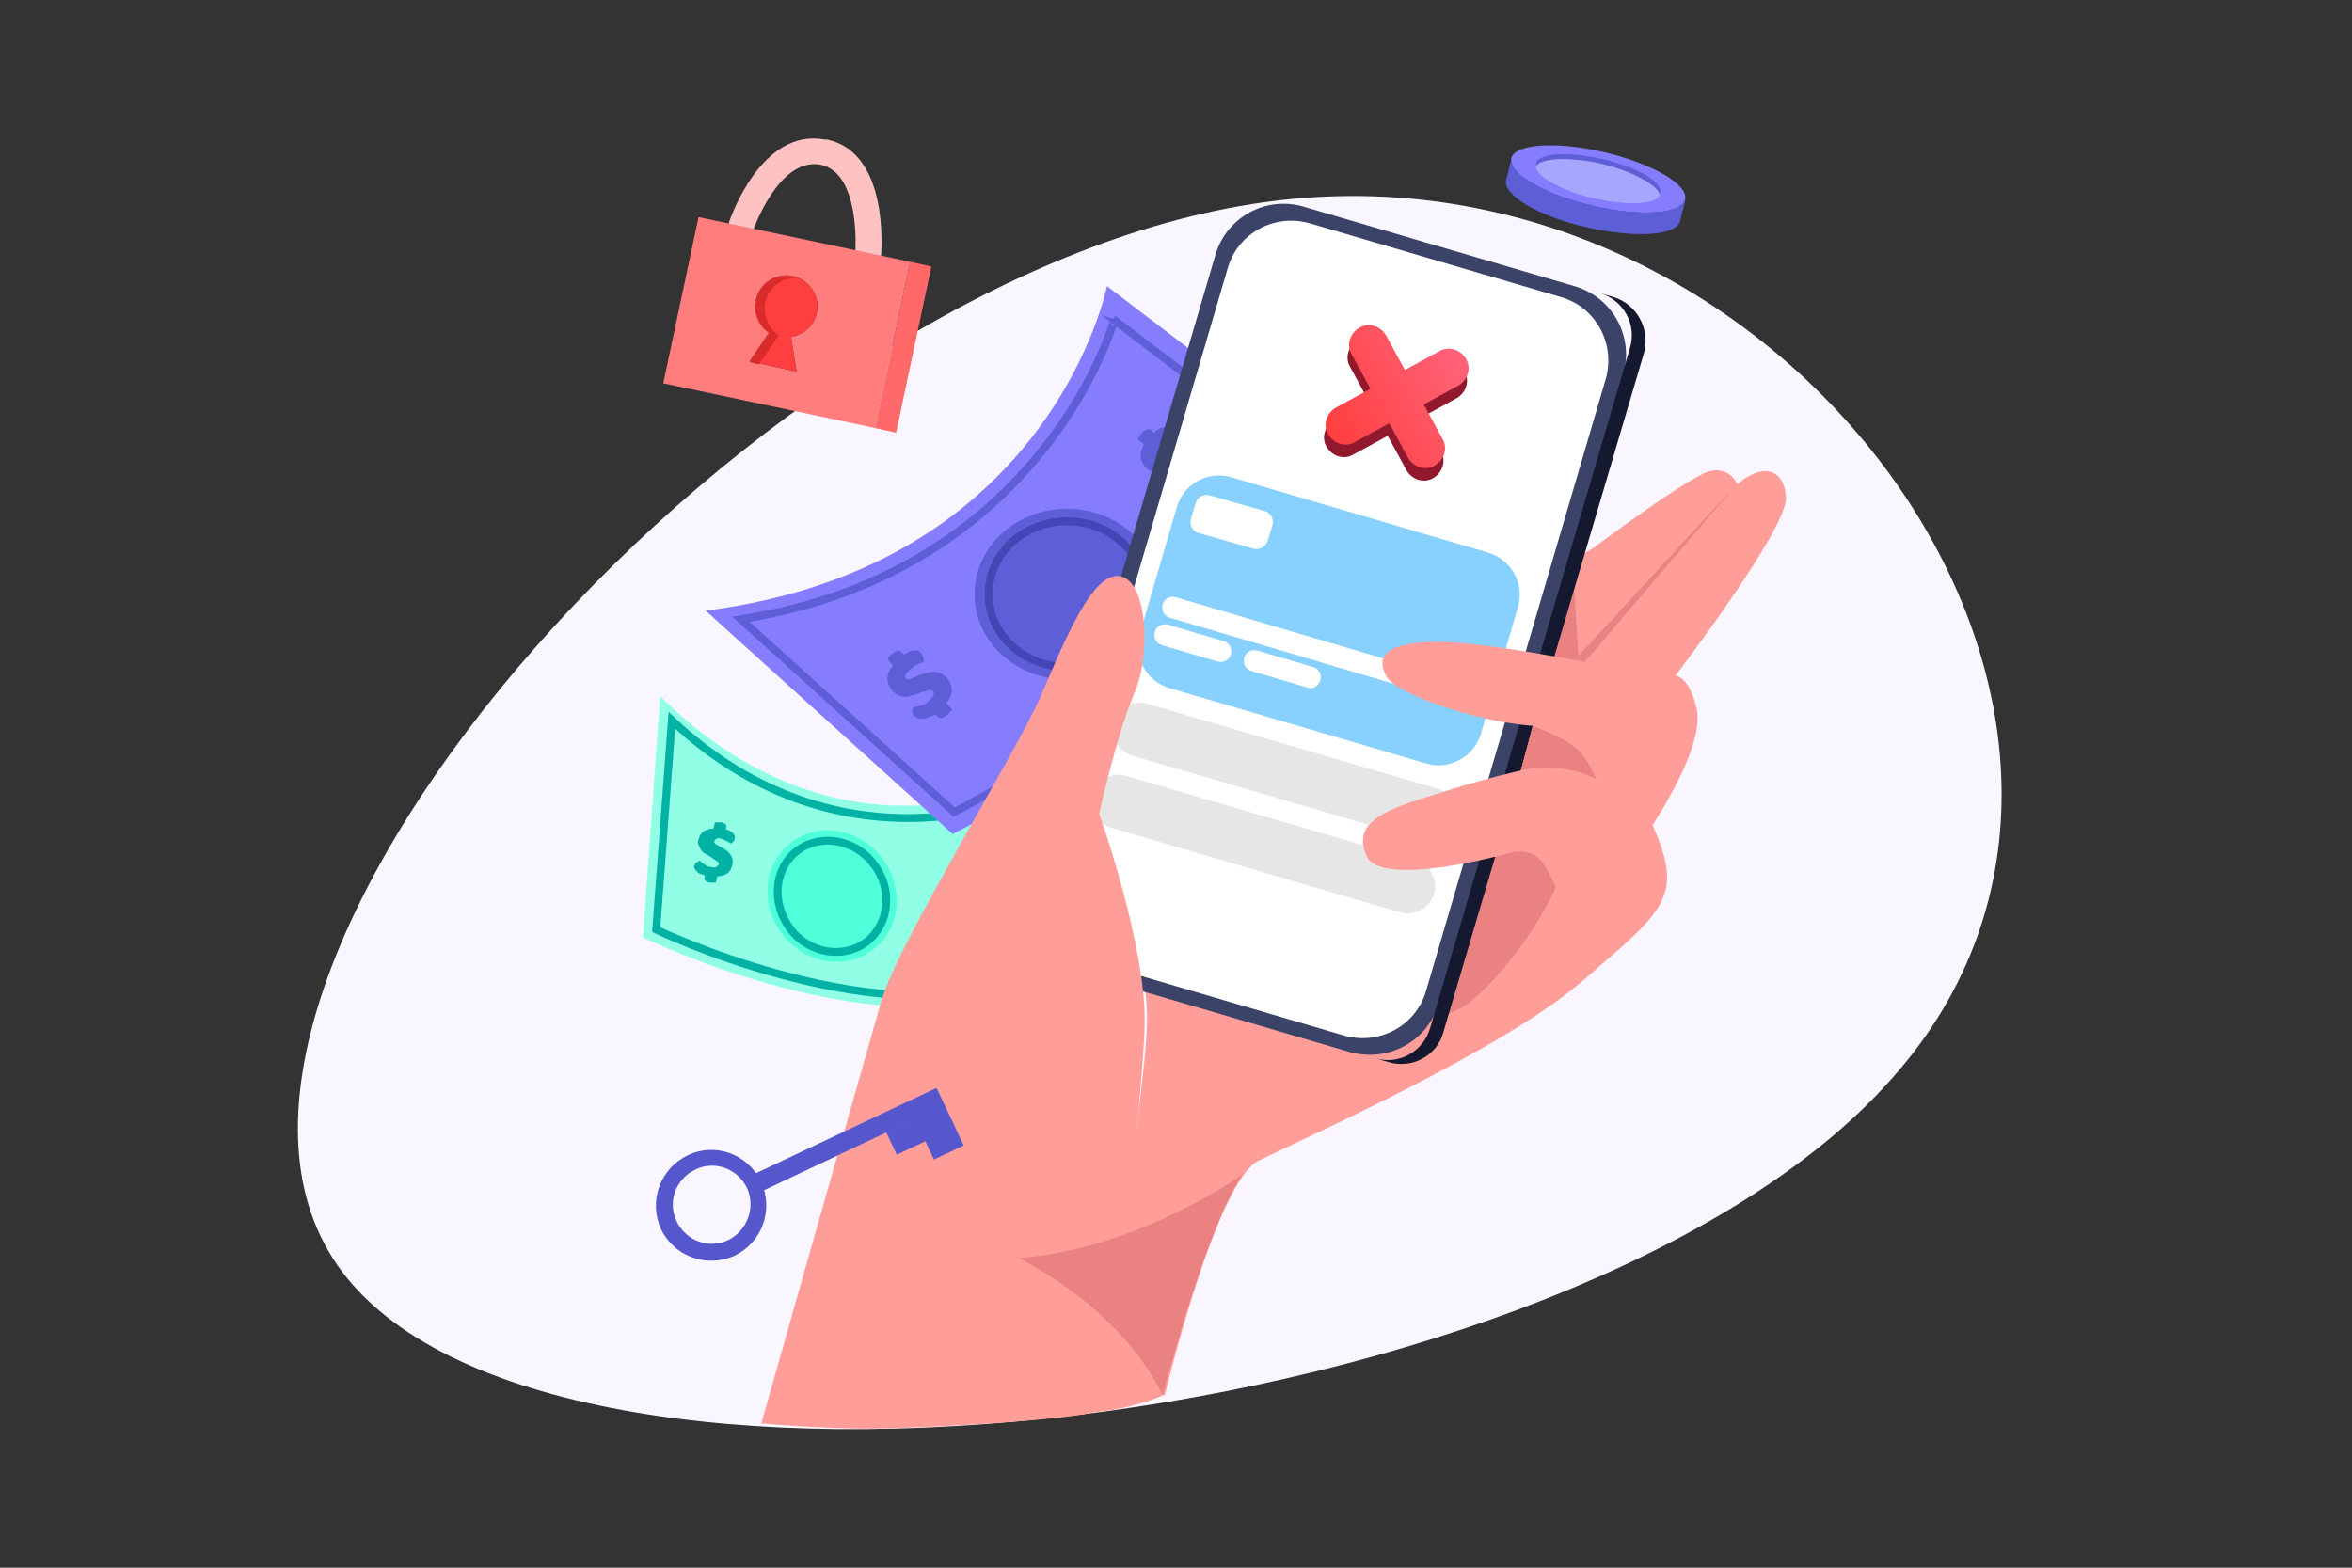 <?xml version="1.0" encoding="utf-8"?>
<!-- Generator: Adobe Illustrator 24.3.0, SVG Export Plug-In . SVG Version: 6.00 Build 0)  -->
<svg version="1.1" id="Layer_1" xmlns="http://www.w3.org/2000/svg" xmlns:xlink="http://www.w3.org/1999/xlink" x="0px" y="0px"
	 viewBox="0 0 300 200" height="200px" width="300px" style="enable-background:new 0 0 300 200;" xml:space="preserve">
<rect x="0" y="0" width="300" height="200" fill="#333333" stroke="none"/>
<style type="text/css">
	.st0{fill:#FAF6FF;}
	.st1{fill:#90FFE6;}
	.st2{fill:#4EFFD9;}
	.st3{fill:#00B2A3;}
	.st4{fill:#5E5ED7;}
	.st5{fill:none;stroke:#00B2A3;stroke-miterlimit:10;}
	.st6{fill:#857DFD;}
	.st7{fill:none;stroke:#5E5ED7;stroke-miterlimit:10;}
	.st8{fill:none;stroke:#4545B6;stroke-miterlimit:10;}
	.st9{fill:#FF9E99;}
	.st10{fill:#E98281;}
	.st11{fill:#3B4369;}
	.st12{fill:#141930;}
	.st13{fill:#FFFFFF;}
	.st14{fill:#88D1FE;}
	.st15{fill:#E6E6E6;}
	.st16{fill:#A6A6FF;}
	.st17{fill:#FFC2C2;}
	.st18{fill:#FF7D7D;}
	.st19{fill:#FF6969;}
	.st20{fill:#FF3F3F;}
	.st21{fill:#DA2B2B;}
	.st22{fill:#5656CD;}
	.st23{fill-rule:evenodd;clip-rule:evenodd;fill:#90192E;}
	.st24{fill-rule:evenodd;clip-rule:evenodd;fill:url(#SVGID_1_);}
</style>
<path class="st0" d="M162.8,25.6c66.1-8,118.7,67,78.5,112c-39.9,45.3-172,61.3-198.2,23.9S96.8,33.5,162.8,25.6z"/>
<g>
	<path class="st1" d="M84.2,88.8L82,119.6c0,0,29.7,14.5,49.2,6.5L131,99.6C131,99.6,107.2,111.7,84.2,88.8z"/>
	<ellipse transform="matrix(0.789 -0.615 0.615 0.789 -47.868 89.382)" class="st2" cx="106.1" cy="114.3" rx="8" ry="8.6"/>
	<g>
		<path class="st3" d="M90.6,109.3c-0.3-0.2-0.5-0.3-0.7-0.4c-0.2-0.1-0.4-0.3-0.5-0.5c-0.1-0.2-0.2-0.4-0.3-0.6
			c-0.1-0.2-0.1-0.5,0-0.7c0.1-0.4,0.3-0.8,0.6-1c0.3-0.2,0.7-0.4,1.3-0.4l0.2-0.8c0.1,0,0.2,0,0.3,0c0.1,0,0.2,0,0.4,0
			c0.2,0,0.4,0.1,0.6,0.2c0.1,0.1,0.2,0.3,0.1,0.6l0,0.1c0.4,0.1,0.7,0.3,0.9,0.5c0.2,0.2,0.3,0.4,0.2,0.7c0,0.2-0.1,0.3-0.2,0.4
			c-0.1,0.1-0.2,0.2-0.3,0.2c-0.1-0.1-0.3-0.2-0.5-0.3c-0.2-0.1-0.5-0.2-0.7-0.3c-0.3-0.1-0.5-0.1-0.6,0c-0.1,0.1-0.2,0.1-0.3,0.3
			c0,0.1,0,0.2,0.1,0.3c0.1,0.1,0.2,0.2,0.3,0.2l0.5,0.3c0.6,0.3,1,0.6,1.2,1c0.3,0.4,0.3,0.8,0.2,1.3c-0.1,0.4-0.3,0.8-0.6,1
			c-0.3,0.2-0.8,0.4-1.3,0.4l-0.2,0.8c-0.1,0-0.2,0-0.3,0c-0.1,0-0.2,0-0.4,0c-0.2,0-0.4-0.1-0.6-0.2c-0.1-0.1-0.2-0.3-0.1-0.6
			l0-0.1c-0.2-0.1-0.4-0.2-0.6-0.2c-0.2-0.1-0.3-0.2-0.4-0.3c-0.1-0.1-0.2-0.2-0.3-0.4c-0.1-0.1-0.1-0.3,0-0.4
			c0-0.2,0.1-0.3,0.3-0.4c0.1-0.1,0.3-0.2,0.4-0.2c0.1,0.2,0.3,0.3,0.6,0.5c0.2,0.2,0.5,0.3,0.8,0.3c0.3,0.1,0.5,0.1,0.7,0
			c0.1-0.1,0.2-0.2,0.3-0.3c0-0.1,0-0.2-0.1-0.3c-0.1-0.1-0.2-0.2-0.4-0.3L90.6,109.3z"/>
	</g>
	<g>
		<path class="st4" d="M121.7,115.1c-0.3-0.1-0.5-0.2-0.8-0.3c-0.2-0.1-0.4-0.2-0.6-0.4c-0.2-0.2-0.3-0.3-0.4-0.5
			c-0.1-0.2-0.1-0.4-0.1-0.7c0-0.4,0.2-0.8,0.5-1.1c0.3-0.3,0.7-0.5,1.2-0.5l0.1-0.8c0.1,0,0.1,0,0.3,0c0.1,0,0.2,0,0.4,0
			c0.3,0,0.4,0.1,0.6,0.2c0.1,0.1,0.2,0.3,0.2,0.6l0,0.1c0.4,0.1,0.7,0.2,0.9,0.4c0.2,0.2,0.3,0.4,0.3,0.7c0,0.2-0.1,0.3-0.1,0.4
			c-0.1,0.1-0.2,0.2-0.3,0.3c-0.1-0.1-0.3-0.2-0.6-0.3c-0.2-0.1-0.5-0.1-0.8-0.2c-0.3,0-0.5,0-0.6,0.1c-0.1,0.1-0.2,0.2-0.2,0.3
			c0,0.1,0,0.2,0.1,0.2c0.1,0.1,0.2,0.1,0.4,0.2l0.5,0.2c0.6,0.2,1,0.5,1.3,0.8c0.3,0.3,0.4,0.7,0.4,1.3c0,0.4-0.2,0.8-0.5,1.1
			c-0.3,0.3-0.7,0.5-1.3,0.5l-0.1,0.8c-0.1,0-0.1,0-0.3,0c-0.1,0-0.2,0-0.4,0c-0.3,0-0.4-0.1-0.6-0.2c-0.1-0.1-0.2-0.3-0.2-0.6
			l0-0.1c-0.2,0-0.4-0.1-0.6-0.2c-0.2-0.1-0.3-0.2-0.5-0.3c-0.1-0.1-0.2-0.2-0.3-0.3c-0.1-0.1-0.1-0.3-0.1-0.4
			c0-0.2,0.1-0.3,0.2-0.5c0.1-0.1,0.2-0.2,0.4-0.3c0.2,0.2,0.4,0.3,0.6,0.4c0.3,0.1,0.5,0.2,0.8,0.2c0.3,0,0.5,0,0.7-0.1
			c0.1-0.1,0.2-0.2,0.2-0.3c0-0.1,0-0.2-0.1-0.3c-0.1-0.1-0.2-0.1-0.4-0.2L121.7,115.1z"/>
	</g>
	<path class="st5" d="M85.7,91.9l-2,26.7c0,0,26.5,12.8,45.5,6.9l-0.2-23.3C129,102.2,106.4,111.4,85.7,91.9z"/>
	<path class="st5" d="M110.6,120.1c-2.9,2.3-7.4,1.6-9.8-1.6s-2.1-7.6,0.8-9.9c2.9-2.3,7.4-1.6,9.8,1.6
		C113.9,113.3,113.5,117.8,110.6,120.1z"/>
</g>
<g>
	<path class="st6" d="M90,77.9l31.5,28.5c0,0,40.9-19.9,48.6-47.8l-28.9-22.1C141.2,36.4,134.2,72.3,90,77.9z"/>
	<ellipse class="st4" cx="136.1" cy="75.8" rx="11.8" ry="10.9"/>
	<g>
		<path class="st4" d="M117.5,88.3c-0.4,0.2-0.7,0.3-1.1,0.4c-0.3,0.1-0.6,0.2-0.9,0.2c-0.3,0-0.6-0.1-0.9-0.2
			c-0.3-0.1-0.5-0.3-0.8-0.6c-0.4-0.5-0.6-1-0.6-1.5c0-0.6,0.2-1.1,0.7-1.7l-0.7-0.8c0-0.1,0.1-0.2,0.2-0.3c0.1-0.1,0.2-0.3,0.4-0.4
			c0.3-0.2,0.5-0.4,0.7-0.4c0.2,0,0.5,0.1,0.7,0.4l0.1,0.1c0.5-0.3,0.9-0.5,1.3-0.5c0.4-0.1,0.7,0.1,0.9,0.3
			c0.1,0.2,0.2,0.4,0.3,0.6c0,0.2,0,0.4,0,0.6c-0.2,0-0.5,0.1-0.8,0.3c-0.3,0.1-0.6,0.3-0.9,0.6c-0.3,0.3-0.5,0.5-0.6,0.7
			c-0.1,0.2,0,0.4,0.1,0.5c0.1,0.1,0.2,0.1,0.3,0.1c0.1,0,0.3-0.1,0.5-0.2l0.7-0.3c0.8-0.3,1.5-0.5,2.1-0.5c0.6,0,1.1,0.3,1.6,0.8
			c0.4,0.5,0.6,1,0.6,1.5c0,0.6-0.2,1.1-0.7,1.7l0.7,0.8c0,0.1-0.1,0.2-0.2,0.3c-0.1,0.1-0.2,0.3-0.4,0.4c-0.3,0.2-0.5,0.4-0.7,0.4
			c-0.2,0-0.5-0.1-0.7-0.4l-0.1-0.1c-0.3,0.2-0.5,0.3-0.8,0.4c-0.2,0.1-0.5,0.2-0.7,0.2c-0.2,0-0.4,0-0.6,0
			c-0.2-0.1-0.4-0.2-0.5-0.3c-0.2-0.2-0.3-0.4-0.3-0.6c0-0.2,0-0.4,0.1-0.6c0.3,0,0.7-0.1,1-0.2c0.4-0.1,0.7-0.3,1-0.6
			c0.3-0.3,0.5-0.5,0.6-0.7c0-0.2,0-0.4-0.1-0.5c-0.1-0.1-0.3-0.2-0.4-0.2c-0.2,0-0.4,0.1-0.6,0.2L117.5,88.3z"/>
	</g>
	<g>
		<path class="st4" d="M150,59.6c-0.4,0.2-0.7,0.4-1,0.5c-0.3,0.1-0.6,0.2-0.9,0.3c-0.3,0-0.6,0-0.9-0.1c-0.3-0.1-0.6-0.3-0.9-0.5
			c-0.4-0.4-0.7-0.9-0.8-1.4c-0.1-0.5,0.1-1.1,0.4-1.7l-0.8-0.7c0-0.1,0.1-0.2,0.2-0.3c0.1-0.1,0.2-0.3,0.3-0.4
			c0.2-0.3,0.5-0.4,0.7-0.5c0.2-0.1,0.5,0,0.8,0.3l0.1,0.1c0.4-0.4,0.8-0.6,1.2-0.7c0.4-0.1,0.7,0,1,0.2c0.2,0.2,0.3,0.3,0.3,0.5
			c0.1,0.2,0.1,0.4,0.1,0.6c-0.2,0.1-0.5,0.2-0.8,0.4c-0.3,0.2-0.6,0.4-0.8,0.7c-0.3,0.3-0.4,0.6-0.5,0.8c0,0.2,0,0.4,0.1,0.5
			c0.1,0.1,0.2,0.1,0.4,0.1c0.1,0,0.3-0.1,0.5-0.2l0.6-0.4c0.8-0.4,1.4-0.7,2-0.8c0.6-0.1,1.2,0.1,1.7,0.6c0.4,0.4,0.7,0.9,0.8,1.4
			c0.1,0.6-0.1,1.2-0.5,1.8l0.8,0.7c0,0.1-0.1,0.2-0.2,0.3c-0.1,0.1-0.2,0.3-0.3,0.4c-0.2,0.3-0.5,0.4-0.7,0.5
			c-0.2,0.1-0.5,0-0.8-0.3l-0.1-0.1c-0.2,0.2-0.5,0.4-0.7,0.5c-0.2,0.1-0.5,0.2-0.7,0.3c-0.2,0.1-0.4,0.1-0.6,0
			c-0.2,0-0.4-0.1-0.5-0.3c-0.2-0.2-0.3-0.4-0.3-0.6c0-0.2,0-0.4,0-0.6c0.3-0.1,0.6-0.2,1-0.3c0.3-0.2,0.7-0.4,0.9-0.7
			c0.3-0.3,0.4-0.6,0.5-0.8c0-0.2,0-0.4-0.2-0.5c-0.1-0.1-0.3-0.2-0.4-0.1c-0.2,0-0.4,0.1-0.6,0.3L150,59.6z"/>
	</g>
	<path class="st7" d="M94.5,79l27.2,24.6c0,0,36.2-18,45.8-43.4l-25.4-19.4C142.2,40.8,133.1,73,94.5,79z"/>
	<ellipse class="st8" cx="136.1" cy="75.8" rx="10" ry="9.3"/>
</g>
<g>
	<path class="st9" d="M216.3,90c-0.9-3.7-2.6-3.8-2.6-3.8s14.4-18.8,14.1-22.8c-0.3-3.9-3.3-4.2-6.2-1.6c0,0-0.9-2.3-3.5-1.7
		c-2.6,0.6-15,9.9-15,9.9s-26,14.2-42.9,20.7c-16.9,6.5-18.4,7.6-18.4,7.6c-0.8,3-1.3,5.4-1.3,5.4s6,16.8,5.8,26.8
		c-0.2,10-6.7,48.6-7.2,49.7c0,0,4.7-0.2,9.5-2.3c0,0,6.5-27.1,11.9-29.8c5.4-2.7,31.2-14.1,41.4-23c10.3-8.9,13-10.6,8.9-19.8
		C210.6,105.4,217.9,94.9,216.3,90z"/>
	<path class="st10" d="M146,126.6c0,0,33.1,8.6,41.8,1c8.7-7.7,15.2-20.6,14.4-32.1c-0.9-11.4-1.4-20.3-1.4-20.3L146,126.6z"/>
	<path class="st11" d="M172.1,134.2l-34.4-10.1c-4.9-1.4-7.7-6.5-6.2-11.4L155,32.6c1.4-4.9,6.5-7.7,11.4-6.2l34.4,10.1
		c4.9,1.4,7.7,6.5,6.2,11.4L183.5,128C182.1,132.9,177,135.6,172.1,134.2z"/>
	<path class="st12" d="M205.8,37.9l-1.7-0.5c3,0.9,4.7,4,3.8,7l-25.5,86.8c-0.9,3-4,4.7-7,3.8l1.7,0.5c3,0.9,6.2-0.8,7-3.8L209.7,45
		C210.5,42,208.8,38.8,205.8,37.9z"/>
	<path class="st13" d="M171.4,132.1l-32-9.4c-4.5-1.3-7-6-5.7-10.5l22.9-78c1.3-4.5,6-7,10.5-5.7l32,9.4c4.5,1.3,7,6,5.7,10.5
		l-22.9,78C180.6,130.9,175.9,133.4,171.4,132.1z"/>
	<path class="st14" d="M181.9,97.4l-32.7-9.6c-3-0.9-4.7-4-3.8-7l4.7-16.1c0.9-3,4-4.7,7-3.8l32.7,9.6c3,0.9,4.7,4,3.8,7l-4.7,16.1
		C188,96.6,184.8,98.3,181.9,97.4z"/>
	<path class="st15" d="M181.3,107.2l-36.9-10.8c-1.8-0.5-2.9-2.5-2.3-4.3l0,0c0.5-1.8,2.5-2.9,4.3-2.3l36.9,10.8
		c1.8,0.5,2.9,2.5,2.3,4.3v0C185,106.7,183.1,107.7,181.3,107.2z"/>
	<path class="st15" d="M178.6,116.4l-36.9-10.8c-1.8-0.5-2.9-2.5-2.3-4.3l0,0c0.5-1.8,2.5-2.9,4.3-2.3l36.9,10.8
		c1.8,0.5,2.9,2.5,2.3,4.3l0,0C182.3,115.9,180.4,116.9,178.6,116.4z"/>
	<path class="st9" d="M97.1,181.6c0,0,13.3-46.9,15.4-54.2c2.2-7.3,17.3-31.7,20.3-38.7c3-7,6.5-15.7,10-15.2
		c3.5,0.5,4.1,9.8,1.9,14.9c-2.2,5.1-4.5,15.4-4.5,15.4s6,16.8,5.8,26.8c-0.2,10-4.8,48-5.4,49.1c-0.5,1.1-16.4,2.2-26.5,2.5
		C106.7,182.5,97.1,181.6,97.1,181.6z"/>
	<path class="st13" d="M179,87.6l-29.8-8.8c-0.7-0.2-1.1-0.9-0.9-1.7v0c0.2-0.7,0.9-1.1,1.7-0.9l29.8,8.8c0.7,0.2,1.1,0.9,0.9,1.7
		l0,0C180.5,87.4,179.7,87.8,179,87.6z"/>
	<path class="st13" d="M155.3,84.4l-7.1-2.1c-0.7-0.2-1.1-0.9-0.9-1.7l0,0c0.2-0.7,0.9-1.1,1.7-0.9l7.1,2.1c0.7,0.2,1.1,0.9,0.9,1.7
		l0,0C156.8,84.2,156,84.6,155.3,84.4z"/>
	<path class="st13" d="M159.9,70l-7-2c-0.8-0.2-1.2-1-1-1.8l0.6-2c0.2-0.8,1-1.2,1.8-1l7,2c0.8,0.2,1.2,1,1,1.8l-0.6,2
		C161.4,69.8,160.6,70.2,159.9,70z"/>
	<path class="st13" d="M166.7,87.7l-7.1-2.1c-0.7-0.2-1.1-0.9-0.9-1.7l0,0c0.2-0.7,0.9-1.1,1.7-0.9l7.1,2.1c0.7,0.2,1.1,0.9,0.9,1.7
		l0,0C168.1,87.6,167.4,88,166.7,87.7z"/>
	<path class="st9" d="M204.8,85c0,0-16.1-3.4-22.5-3.1c-6.4,0.3-6.6,2.4-5.4,4.5c1.2,2,10.8,5.6,18.6,6.2l-1.5,5.7
		c0,0-4.3,0.9-10.8,3c-6.5,2-10.8,3.5-8.9,7.9c1.9,4.3,18.7-0.5,18.7-0.5s2.2-0.4,3.4,0.9c1.2,1.4,3,5.6,3,5.6s6.6-2.3,5.6-10.2
		C204.8,104.9,212.1,91.5,204.8,85z"/>
	<path class="st10" d="M195.5,92.6c0,0,4.7,1.7,6.1,3.4c1.4,1.7,2,3.4,2,3.4s-4.3-2.4-9.6-1.1L195.5,92.6z"/>
	<polygon class="st10" points="221.5,61.8 201.4,83.6 201.4,84.3 202.1,84.5 	"/>
	<path class="st10" d="M158.5,149.8c0,0-13,9.5-28.6,10.7c0,0,12.8,6,18.4,17.5C148.3,178,153.8,156.6,158.5,149.8z"/>
</g>
<g>
	
		<ellipse transform="matrix(0.229 -0.973 0.973 0.229 134.966 216.006)" class="st6" cx="203.9" cy="22.8" rx="3.5" ry="11.4"/>
	<path class="st4" d="M203.1,26.2c-6.1-1.4-10.7-4.1-10.3-6l-0.7,2.8c-0.4,1.9,4.1,4.6,10.3,6c6.1,1.4,11.4,1.1,11.9-0.8l0.7-2.8
		C214.5,27.3,209.2,27.7,203.1,26.2z"/>
	<path class="st16" d="M211.8,24.7c-0.3,1.4-4.1,1.6-8.5,0.6c-4.4-1-7.7-3-7.4-4.3c0.3-1.4,4.1-1.6,8.5-0.6
		C208.9,21.3,212.2,23.3,211.8,24.7z"/>
	<path class="st4" d="M204.3,20.9c4,1,7.2,2.7,7.4,4c0.1-0.1,0.1-0.2,0.1-0.3c0.3-1.4-3-3.3-7.4-4.3c-4.4-1-8.2-0.8-8.5,0.6
		c0,0.1,0,0.2,0,0.3C196.7,20.1,200.3,20,204.3,20.9z"/>
</g>
<g>
	<g>
		<path class="st17" d="M94.2,30.4c-0.1,0-0.1,0-0.2,0c-0.9-0.3-1.3-1.2-1-2.1c0.2-0.5,4.1-12,12.2-10.5c0.1,0,0.2,0,0.3,0
			c7.9,1.7,6.9,14,6.9,14.6c-0.1,0.9-0.9,1.6-1.8,1.5c-0.9-0.1-1.6-0.9-1.5-1.8c0-0.1,0.7-10.1-4.5-11.1c-5.3-0.9-8.5,8.3-8.5,8.3
			C95.8,30.1,95,30.6,94.2,30.4z"/>
	</g>
	<path class="st18" d="M89.1,27.7l-4.5,21.2l27,5.7l4.5-21.2L89.1,27.7z M101.6,47.4l-6-1.3l2.5-3.7c-1.3-0.9-2-2.5-1.7-4.1
		c0.5-2.2,2.6-3.5,4.7-3.1c2.2,0.5,3.5,2.6,3.1,4.7c-0.4,1.7-1.7,2.8-3.3,3.1L101.6,47.4z"/>
	<path class="st19" d="M116.1,33.4l-4.5,21.2l2.7,0.6l4.5-21.2L116.1,33.4z"/>
	<path class="st20" d="M101.6,47.4l-6-1.3l2.5-3.7c-1.3-0.9-2-2.5-1.7-4.1c0.5-2.2,2.6-3.5,4.7-3.1c2.2,0.5,3.5,2.6,3.1,4.7
		c-0.4,1.7-1.7,2.8-3.3,3.1L101.6,47.4z"/>
	<path class="st21" d="M97.6,38.6c0.4-1.9,2.2-3.3,4.1-3.1c-0.2-0.1-0.4-0.1-0.6-0.2c-2.2-0.5-4.3,0.9-4.7,3.1
		c-0.3,1.6,0.4,3.2,1.7,4.1l-2.5,3.7l1.2,0.3l2.5-3.7C98,41.8,97.3,40.2,97.6,38.6z"/>
</g>
<g>
	<path class="st22" d="M87.7,147.4c-3.5,1.7-5,5.8-3.4,9.4c1.7,3.5,5.8,5,9.4,3.4c3.5-1.7,5-5.8,3.4-9.4
		C95.4,147.2,91.2,145.7,87.7,147.4z M92.9,158.2c-2.5,1.2-5.4,0.1-6.6-2.4c-1.2-2.5-0.1-5.4,2.4-6.6c2.5-1.2,5.4-0.1,6.6,2.4
		C96.4,154.1,95.3,157,92.9,158.2z"/>
	
		<rect x="94.9" y="144.4" transform="matrix(0.904 -0.427 0.427 0.904 -51.768 60.011)" class="st22" width="26.3" height="2.4"/>
	
		<rect x="117.7" y="141.6" transform="matrix(0.904 -0.427 0.427 0.904 -50.211 64.933)" class="st22" width="4.2" height="5.8"/>
	
		<rect x="113.5" y="143.5" transform="matrix(0.904 -0.427 0.427 0.904 -50.855 63.165)" class="st22" width="4.2" height="3.2"/>
</g>
<path class="st23" d="M181.4,53.2l4.4-2.4c1.2-0.7,1.7-2.2,1-3.4c-0.7-1.2-2.2-1.7-3.4-1l-4.4,2.4l-2.4-4.4c-0.7-1.2-2.2-1.7-3.4-1
	c-1.2,0.7-1.7,2.2-1,3.4l2.4,4.4l-4.4,2.4c-1.2,0.7-1.7,2.2-1,3.4c0.7,1.2,2.2,1.7,3.4,1l4.4-2.4l2.4,4.4c0.7,1.2,2.2,1.7,3.4,1
	c1.2-0.7,1.7-2.2,1-3.4L181.4,53.2z M181.4,53.2"/>
<linearGradient id="SVGID_1_" gradientUnits="userSpaceOnUse" x1="169.744" y1="55.42" x2="186.213" y2="45.974">
	<stop  offset="0" style="stop-color:#FF3F3F"/>
	<stop  offset="1" style="stop-color:#FF6278"/>
</linearGradient>
<path class="st24" d="M181.6,51.6l4.4-2.4c1.2-0.7,1.7-2.2,1-3.4c-0.7-1.2-2.2-1.7-3.4-1l-4.4,2.4l-2.4-4.4c-0.7-1.2-2.2-1.7-3.4-1
	c-1.2,0.7-1.7,2.2-1,3.4l2.4,4.4l-4.4,2.4c-1.2,0.7-1.7,2.2-1,3.4c0.7,1.2,2.2,1.7,3.4,1l4.4-2.4l2.4,4.4c0.7,1.2,2.2,1.7,3.4,1
	c1.2-0.7,1.7-2.2,1-3.4L181.6,51.6z M181.6,51.6"/>
</svg>
